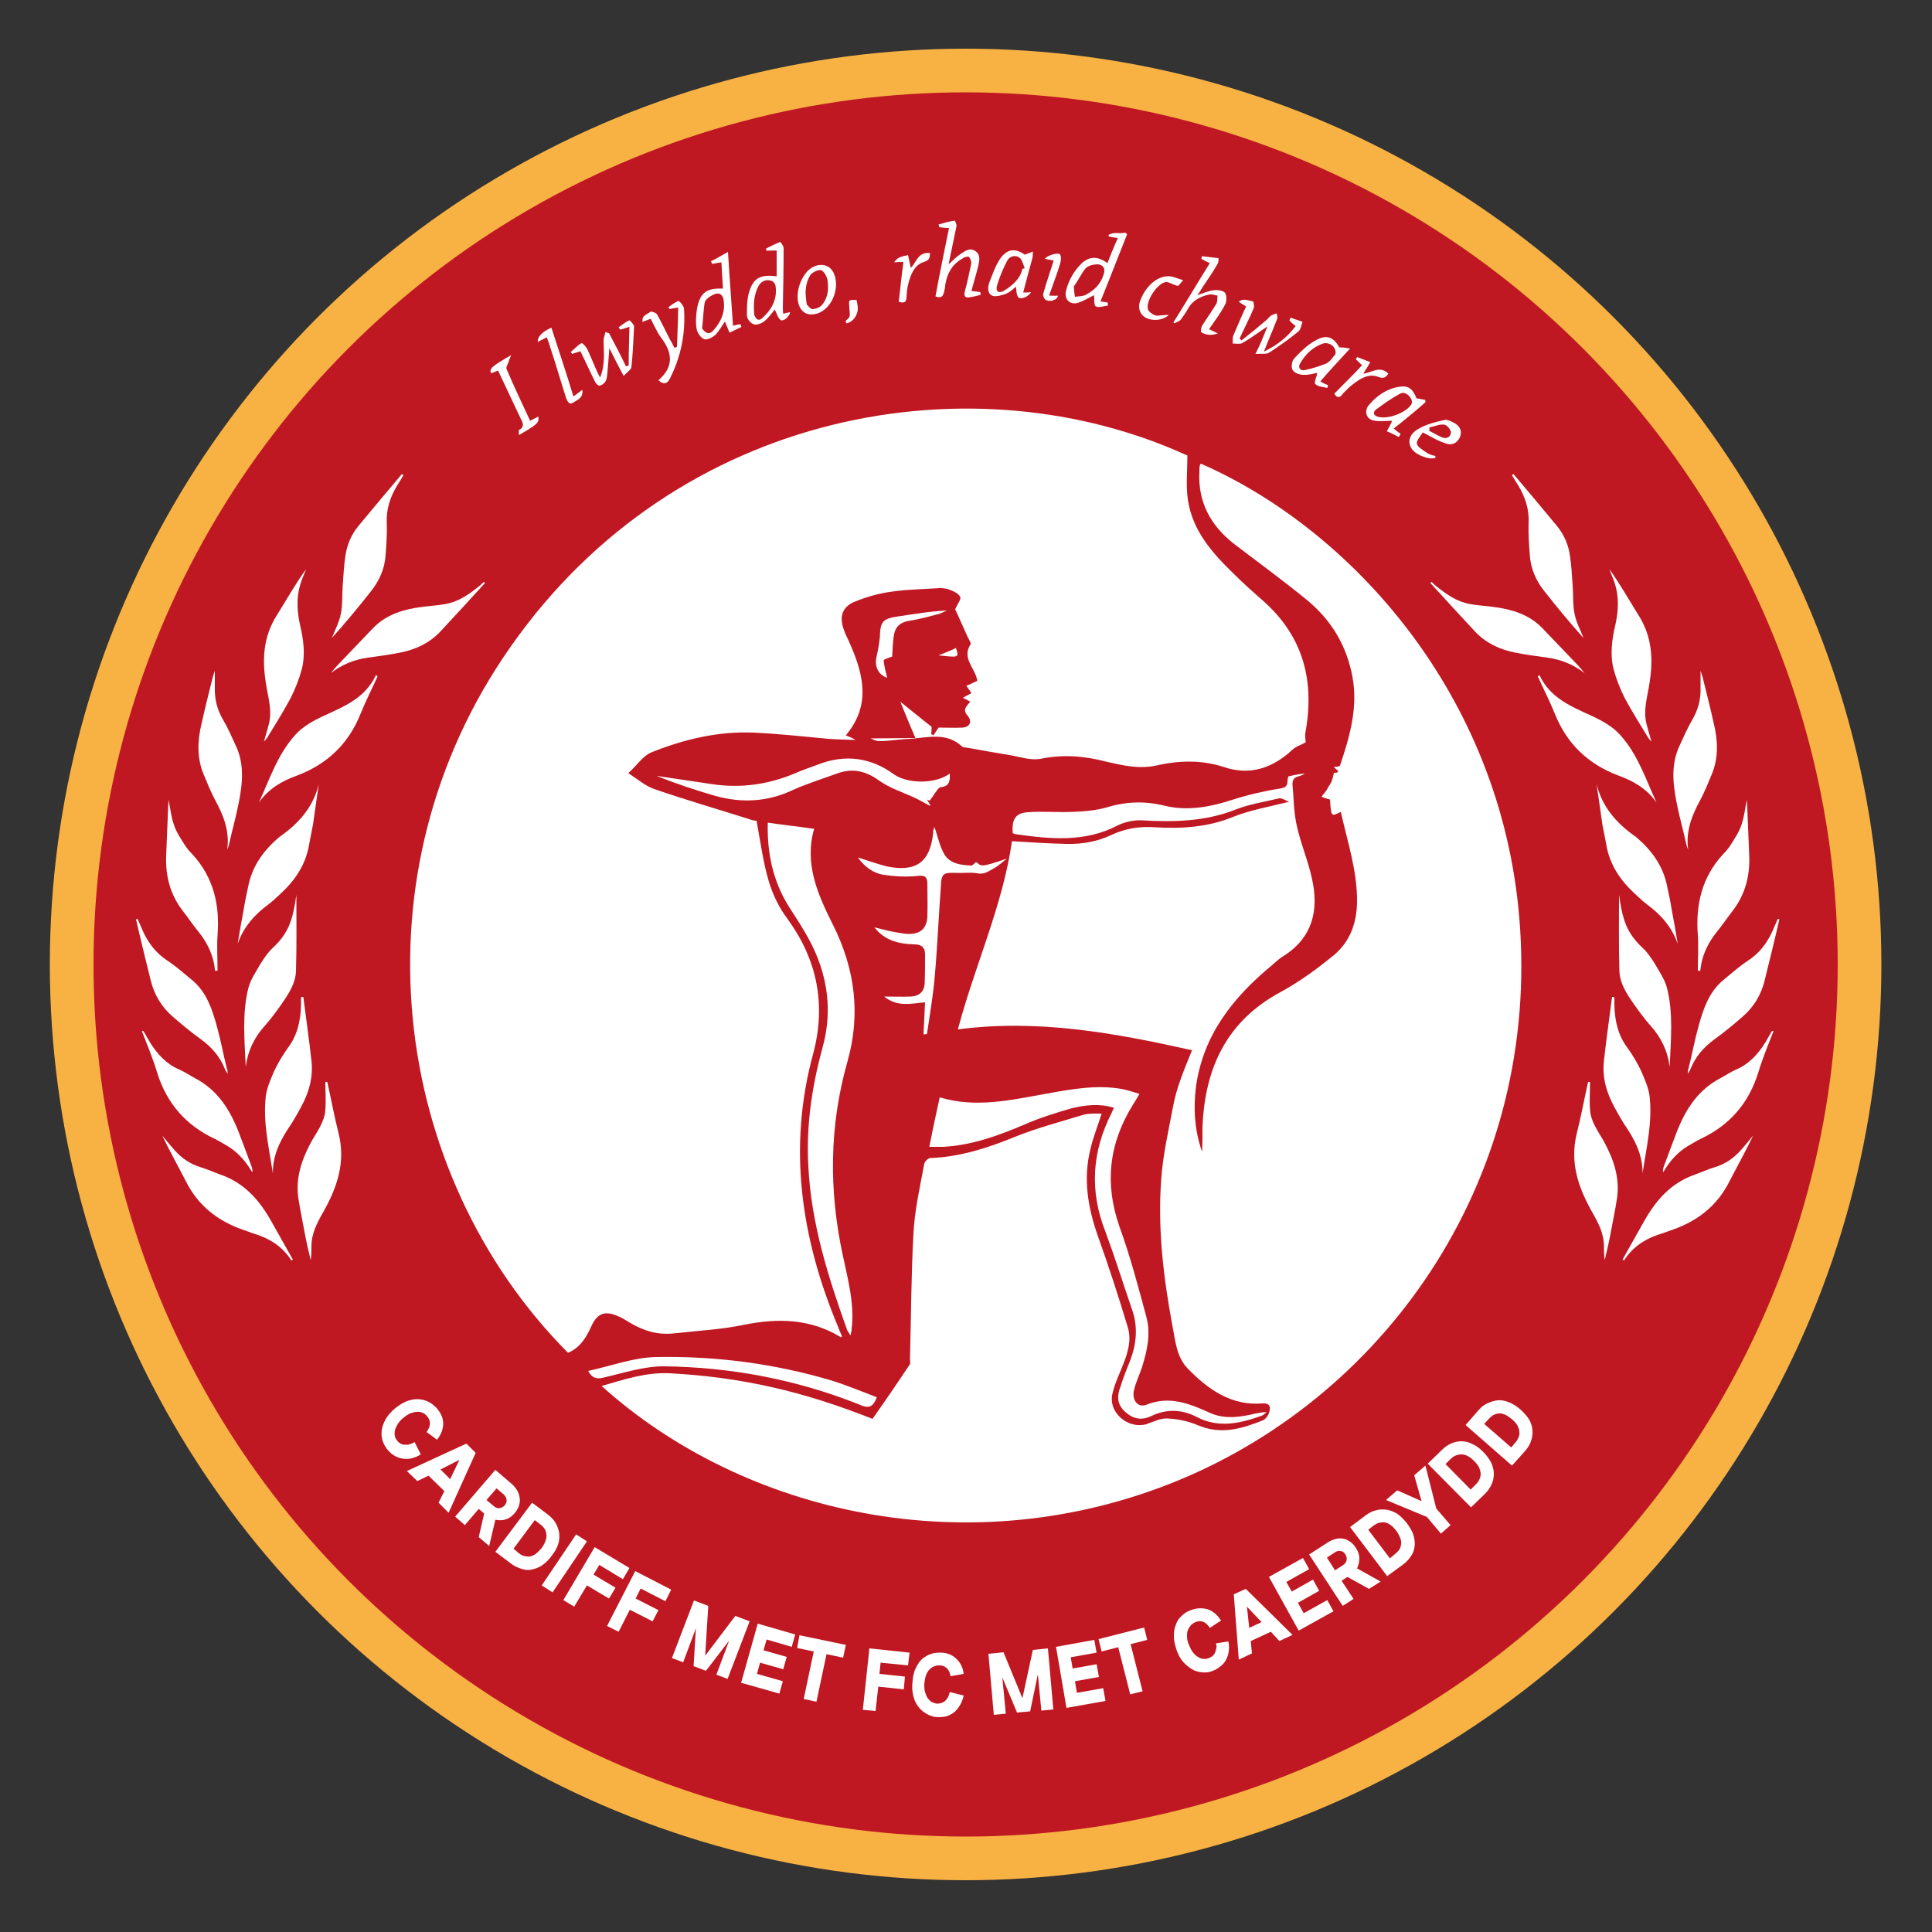 <?xml version="1.0" encoding="utf-8"?>
<!-- Generator: Adobe Illustrator 25.4.1, SVG Export Plug-In . SVG Version: 6.00 Build 0)  -->
<svg version="1.1" xmlns="http://www.w3.org/2000/svg" xmlns:xlink="http://www.w3.org/1999/xlink" x="0px" y="0px"
	 viewBox="0 0 500 500" style="enable-background:new 0 0 500 500;" xml:space="preserve">
<rect x="0" y="0" width="500" height="500" fill="#333333" stroke="none"/>
<style type="text/css">
	.st0{fill:#F8B244;}
	.st1{fill:#C01822;}
	.st2{fill:#FFFFFF;}
</style>
<g id="Layer_2">
	<circle class="st0" cx="249.9" cy="249.6" r="237"/>
	<circle class="st1" cx="249.9" cy="249.6" r="225.7"/>
	<g>
		<path class="st2" d="M221.4,191.5c-2.3-0.1-4.7-0.1-7.1-0.3c-6.4-0.6-12.8-1.3-19.2-1.6c-9.2-0.4-18,1.7-26.5,5.1
			c-2.2,0.9-3.6,3.2-6,5.4c2.5,1.6,4.4,3.3,6.7,4.1c8.1,2.8,16.4,5.2,24.6,7.8c0.7,0.3,1.6,0.4,1.9,0.4c1,5.5,1.7,10.8,3.2,15.8
			c1,3.3,2.6,6.7,4.8,9.6c7.7,10.6,10,22.1,6.7,34.7c-6.7,24.4-3.2,48,6.4,70.9c0.3,0.9,0.7,1.6,1,2.5c-0.1,0.1-0.4,0.3-0.4,0.1
			c-7.8-4.7-16-4.9-24.7-3.2c-6.1,1.3-12.4,1.6-18.6,2.3c-4.1,0.4-7.7-0.7-11.2-2.8c-1-0.6-1.9-1.2-2.9-1.6
			c-3.5-1.6-5.5-0.9-7.1,2.6c-1.3,2.9-2.9,5.5-6,6.8c-46.2-46.5-56.1-124.1-14.8-182.8c43.3-61.8,120.1-74.6,175.1-49.4
			c0,3.8-0.4,7.7,0.1,11.3c1.2,8.3,6.5,14.1,12.2,19.6c2.3,2.3,4.8,4.5,7.3,6.7c10.5,9.3,13.4,20.9,10.9,34.3
			c-0.1,0.9,0.1,1.7,0.1,2.3c-0.9,0.6-2.5,1-3.5,2c-5.1,4.7-10.9,6.7-17.7,4.4c-5.8-1.9-11.6-1.7-17.4-0.4c-4.5,1-8.7,0-13.1-1
			c-5.7-1.5-11.2-1.9-17-0.7c-2.3,0.4-4.9-0.4-7.4-0.9c-3.8-0.6-7.6-1.3-11.5-2c-0.4-0.1-1,0-1.3-0.3c-4.1-3.8-8.9-2.3-13.4-2
			c-2.8,0.1-5.4,0.6-8.1,0.6c-0.7,0-1.5-0.4-2.2-0.7c3.8,0,7.7-0.1,11.6-0.1c-1.5-3.5-2.6-6.2-3.9-9.4c2.9,2.3,5.4,4.4,8.1,6.5
			c0,0.3,0,1-0.1,1.9c0.1,0.1,0.3,0.1,0.6,0.3c0.4-0.7,1-1.5,1.3-2c2.2,0,4.2,0.1,6.2,0c1.9-0.1,2.6-1.6,1.3-3.1
			c-1.3-1.5-0.4-2.3,0.7-3.6c-0.7-0.4-1.2-0.7-1.9-1c1-0.6,1.6-0.9,2.2-1.2c-0.4-0.7-0.9-1.3-1.3-1.9c1-0.4,1.9-0.9,2.8-1.3
			c0-0.3,0-0.4-0.1-0.6c-0.7-2.9-3.9-5.4-1.6-8.9c0.1-0.3-0.4-1.2-0.7-1.7c-1.2-2.6-2.3-5.2-3.3-7.3c0.6-1.5,1.6-2.6,1.3-3.2
			c-0.4-0.9-1.7-1.5-2.8-1.9c-0.7-0.3-1.7-0.4-2.6-0.4c-4.1,0.3-8.1,0.3-12.2,0.9c-3.2,0.4-6.4,1.3-9.4,2.5
			c-3.5,1.3-4.4,3.9-3.1,7.4c0.4,1.3,1.2,2.6,1.7,3.9c3.5,8,5.2,15.8-1.2,23.4C220.1,190.8,220.8,191.1,221.4,191.5"/>
		<path class="st2" d="M345.2,200c2.5,0-0.1-1.3,0-1.5c0.9-0.1,1.5-0.1,1.6-0.4c2.5-7.4,4.7-15,3.2-23s-5.4-14.5-11.5-19.6
			c-6.2-5.1-12.8-9.9-19.2-14.8c-6-4.7-9.3-10.8-8.9-18.5c0-0.6,0-1.2,0.1-1.6c0-0.3,0.1-0.4,0.3-0.6c38.8,17,77.6,59.7,82.4,117.6
			c5.5,66-33.1,122.7-88.2,145.5c-53.9,22.2-112.5,8.7-149.3-24.4c5.8-1.7,11.5-3.6,17.6-3.3c18.7,1,34.6,4.7,52.5,11.8
			c3.2-4.5,6.4-9.2,9.6-14c0.3-0.4,0.1-1,0.1-1.6c0.3-10.8,0.3-21.5,0.9-32.4c0.3-6,1.7-12.1,2.8-18c0.1-0.6,1-1.5,1.6-1.5
			c7.7-0.3,14.8-2.6,21.9-5.5c5.7-2.3,11.8-3.9,17.7-5.7c1.5-0.4,3.1-0.3,4.7-0.3c-1,3.2-2.2,6.1-2.9,9.2c-1.9,7.6-0.7,15,1.9,22.4
			c2.8,7.8,5.4,15.8,7.8,23.8c1,3.3-0.1,6.7-1.3,9.7c-0.9,2.3-2,4.5-2.6,7c-1.5,4.9,3.6,9.6,8.6,8.3c1.9-0.6,3.6-1.6,5.5-1.5
			c2.6,0.1,5.4,0.7,7.8,1.7c6,2.6,11.3,1,16.9-1.2c0.7-0.3,1.5-1.3,1.7-2.2c0.4-1.3,0.1-2.3-1.7-2.2c-8.1,0.7-14.1-3.6-19.3-8.9
			c-3.1-3.1-3.3-7.4-4.1-11.3c-2.3-12.4-3.8-24.9-2.9-37.5c0.4-6.4,1.9-12.8,3.1-19.2c0.9-4.9,2.9-9.6,4.9-14.5
			c-20.1-4.5-39.8-8.1-60.6-5.4c4.4-16.6,11.6-32,14-48.7c4.9,0.3,9.4,0.6,14.1,0.7c4.1,0.1,8-0.6,11.6-2.3c3.6-1.7,7.4-2.3,11.3-2
			c7,0.4,13.8,0,20.5-2.8c4.4-1.7,9-2.5,14.2-3.8c-1-0.4-1.9-1-2.5-0.9c-3.8,0.9-7.7,1.5-11.3,2.9c-7.8,3.1-16,3.3-24.3,2.8
			c-2-0.1-4.4,0.4-6.2,1.3c-8.4,4.4-17.3,3.6-26.3,2.3c-0.3,0-0.6-0.1-0.9-0.3c-0.3-3.5,0.7-5.2,3.9-5.4c3.9-0.3,8,0.1,11.9-0.1
			c2.9-0.1,6-0.4,8.7-1.2c4.9-1.5,9.9-1.6,14.7-0.4c6.2,1.5,12.1,0.3,17.9-1.6c4.1-1.3,8.1-2.2,12.4-2.9c2.3-0.4,1.2-2,1.9-3.1
			c1.3-0.3,2.8-0.6,4.1-0.7c-0.9,1-3.2,0.3-3.1,2.8c0.3,3.3,0.3,6.8,1,10.2c1,4.9,3.1,9.6,4.1,14.5c1.7,7.8,0.1,14.8-7.1,19.5
			c-1.2,0.7-2.2,1.6-3.2,2.5c-10.2,8.4-18,18.2-19.8,31.7c-0.7,5.7-0.3,11.3,1.6,16.7c0.1-2.2,0.1-4.4,0.1-6.4
			c0.6-15.1,6.1-27.3,20.1-34.9c4.8-2.6,9.2-5.8,13.4-9.2c4.5-3.5,6.4-8.4,6.5-14.1c0.1-8.1-2.5-15.7-4.2-23.4
			c-2.5,1.3-2.5,1.3-2.8-3.2c-0.7-0.1-1.3-0.4-2.2-0.7c0.7-1,1.5-1.7,1.7-2.5C344.7,202.6,345,201.1,345.2,200"/>
		<path class="st2" d="M210.7,214.5c-2.6,9,0.9,16.9,4.8,24.7c5.8,11.5,7.3,23.3,3.8,35.6c-4.7,16.6-4.8,33.3-1.2,50
			c1.3,6.2,3.1,12.6,2.3,19.2c0,0.4-0.1,0.7-0.3,1.6c-0.4-0.7-0.7-1-0.9-1.5c-4.9-13.7-9.3-27.6-10-42.3
			c-0.6-10.3,0.9-20.5,3.6-30.4c3.1-10.9,1-21.1-4.7-30.5c-1.3-2.2-2.6-4.2-3.9-6.2c-4.2-6.7-5.7-14-5.5-21.8
			C202.7,213.5,206.6,213.9,210.7,214.5"/>
		<path class="st2" d="M243.2,284c9.4,2.8,18.3,0.7,27.3-0.9c6.7-1.2,13.4-2.5,20.2-1.2c1.3,0.3,2.6,0.7,4.2,1.2
			c-0.7,1.2-1.2,2-1.7,2.8c-6.2,10-7.4,20.3-3.5,31.5c2.8,7.7,4.9,15.7,7,23.5c1.2,4.5,0.1,9-1.3,13.4c-0.6,1.7-1.5,3.6-1.9,5.4
			c-0.7,2.6,1,4.8,3.3,3.8c5.8-2.3,10.9-0.3,16,2c3.9,1.9,8.1,1.3,12.2,0.3c0.9-0.1,1.6-0.4,2.8-0.3c-0.6,0.4-1,0.9-1.6,1
			c-5.4,1.9-10.8,3.1-16.3,0.3c-3.8-2-7.7-2.3-11.8-0.4c-2.6,1.3-4.9,0.9-7.1-1.2c-2-1.9-1.9-4.1-1-6.4c0.7-2.3,1.7-4.7,2.6-7
			c1.6-4.4,1.9-8.7,0.3-13.1c-2.3-6.7-4.4-13.4-6.8-19.9c-4.2-10.6-3.5-20.8,1.6-30.8c0.1-0.3,0.3-0.7,0.6-1.3
			c-3.8-1.2-7.4-0.7-10.9,0.1c-4.2,1.2-8.3,2.5-12.2,4.2c-6.8,2.9-13.7,5.4-21.1,5.8c-1,0-2.2,0-3.6,0
			C241.3,292.7,242.2,288.5,243.2,284"/>
		<path class="st2" d="M245.8,200.2c0.1,1.9-0.1,3.3-2.3,3.5c-0.3,0-0.7,0.4-0.9,0.7c-0.7,0.9-1.3,1.9-2,2.8
			c-0.3-0.1-0.4-0.1-0.7-0.3c0.3,0.6,0.6,1,0.9,1.6c-0.3,0-0.3,0-0.4-0.1c-1.2-0.6-2.3-1.3-3.6-1.9c-3.2-1.5-6.5-2.5-9.3-4.5
			c-3.6-2.6-7.1-3.3-11.2-1.7c-3.6,1.3-7.4,2.5-11,4.1c-6.5,3.1-13.2,3.5-20.1,1.6c-5.2-1.5-10.3-3.2-15.3-5.2
			c4.9,0.7,9.9,1.5,14.8,2.2c7.3,1,14.1,0,20.9-2.8c2-0.9,4.1-1.6,6-2.3c7.1-2.8,13.8-1.9,19.9,2.6
			C235.1,202.9,242.2,202.9,245.8,200.2"/>
		<path class="st2" d="M239,267.7c0.1-2.6,0.3-5.4,0.4-8.3c-3.6,0.3-7.1,1.3-10.6-1.5c2.6,0,4.8,0.1,7,0c2-0.1,3.3-1.2,3.5-3.2
			c0.1-2.6,0.1-5.2,0.1-7.8c0-1.7-0.9-2.5-2.8-2.5c-3.8-0.1-7.6-0.9-10.3-4.4c1.3,0.3,2.8,0.7,4.1,1c1.5,0.3,3.1,0.6,4.5,0.7
			c3.2,0.1,4.9-1.3,5.1-4.4c0.1-2.9,0-5.7,0-8.6c0-2-0.9-2.2-2.6-2c-2.9,0.3-6,0.1-8.7-0.3c-2.6-0.4-4.8-1.9-6.7-4.5
			c2.8,0.9,5.1,1.7,7.4,2.3c7.6,1.6,11.3-1,12.1-8.6c0-0.6,0.1-1,0.3-1.6c0.9,2.3,1.3,4.9,2.6,7.1c1.5,2.5,4.4,2.8,7,2.9
			c0.3,0,0.6-0.4,1.2-0.9c1.5,1,0.7,1.6,8-0.9c-1.2,0.9-2.2,1.9-3.5,2.6c-1.3,0.7-2.5,1.6-4.2,1.2c-1.7-0.3-3.6,0-5.5-0.1
			c-3.2-0.1-3.8,0.1-3.9,3.5c-0.6,7.8-0.9,15.7-1.6,23.4c-0.4,4.9-1.3,9.9-2,14.8C239.4,267.7,239.1,267.7,239,267.7"/>
		<path class="st2" d="M226.9,361.6c-1,2.8-2.3,2.9-4.5,1.9c-16.3-6.5-33.3-9.7-50.7-9.9c-5.1,0-10.3,1.7-15.4,2.9
			c-1.7,0.4-2.9,0.4-4.1-1.7c6-1.3,11.8-3.5,17.6-3.6c15.4-0.3,30.7,1.7,45.5,6.1C219.1,358.5,223,360.1,226.9,361.6"/>
		<path class="st2" d="M230.9,169.9c-0.7,0.3-2.2,0.7-2.2,1c0.1,1.6,0.6,3.2,0.9,4.5c-2.2-0.7-3.3-2.8-2.8-5.2
			c0.4-1.7,0.7-3.5,0.9-5.2c0.1-4.2,0.7-4.9,4.9-5.5c4.1-0.6,8.1-1.3,12.5-1.5c-0.9,0.3-1.7,0.9-2.6,1c-2.5,0.7-4.9,1.3-7.4,1.7
			c-2.3,0.4-3.5,1.7-3.8,3.9C231,166.7,231,168.4,230.9,169.9"/>
		<path class="st2" d="M242.9,169.6c1.5-0.6,3.1-1.2,4.5-1.9C248.2,170.2,248.2,170.2,242.9,169.6"/>
	</g>
	<path class="st2" d="M75.4,326.2c-2.4-3.8-6-5.9-10.2-7.1c-0.8-0.3-1.6-0.6-2.5-0.9c-6.5-2.3-11.5-6.3-14.6-12.5
		c-2-3.9-4.2-7.8-6.1-11.8c1.1,1.3,2.2,2.7,3.3,3.9c1.8,2,4,3.5,6.7,4.3c1.7,0.5,3.4,1.3,5.1,1.9c6.3,2.2,10.2,6.8,13.3,12.4
		c1.8,3.2,3.6,6.4,5.4,9.6C75.7,326,75.6,326.1,75.4,326.2"/>
	<path class="st2" d="M104.4,123c-0.5,0.9-1.1,1.8-1.6,2.6c-1.8,3-2.9,6.2-2.7,9.8c0.1,2.7-0.1,5.4-0.3,8.1
		c-0.2,3.5-1.5,6.6-3.7,9.4c-3.3,4.2-6.7,8.3-10.2,12.2c0.8-2.1,1.9-4.1,2.3-6.2c0.5-2.4,0.3-4.9,0.5-7.4c0.2-2.6,0.3-5.2,0.7-7.7
		c0.4-2.8,1.5-5.4,3.3-7.6c3.7-4.5,7.5-9,11.3-13.5C104.2,122.8,104.3,122.9,104.4,123"/>
	<path class="st2" d="M37.1,266.8c0.6,1,1.2,2.1,1.8,3.1c1.9,3,4.2,5.5,7.5,6.9c1.4,0.6,2.7,1.5,4,2.2c5.8,3,9,8,11.3,13.8
		c1.1,2.9,2.2,5.8,3.3,8.8c0.2,0.5,0.4,1.1,0.3,1.8c-0.3-0.5-0.6-0.9-0.9-1.4c-1.6-2.4-3.6-4.4-6.2-5.8c-0.9-0.5-1.8-1.1-2.7-1.5
		c-7.4-3.5-12.3-9.1-14.8-17c-1.1-3.7-2.6-7.3-4-10.9C36.9,266.9,37,266.8,37.1,266.8"/>
	<path class="st2" d="M58.9,277.9c-0.3-0.6-0.5-0.8-0.6-1c-1.3-3.4-3.5-5.9-6.4-8c-2.5-1.8-4.9-3.8-7.2-5.8
		c-2.9-2.5-4.8-5.7-5.7-9.4c-1.3-5.3-2.6-10.5-3.8-15.8c0.1,0,0.3-0.1,0.4-0.1c0.5,1.1,0.9,2.1,1.4,3.2c1.4,3.1,3.4,5.7,6.3,7.6
		c2.3,1.5,4.4,3.4,6.6,5.2c3.6,3.1,5,7.4,6.2,11.7c1,3.6,1.7,7.4,2.6,11C58.9,276.9,58.9,277.2,58.9,277.9"/>
	<path class="st2" d="M61.5,244.3c0.5-3,1-6,1.6-9.1c0.3-1.9,0.7-3.8,1.1-5.6c1-5.4,4-9.5,8.1-13c0.1-0.1,0.2-0.1,0.3-0.2
		c4.8-3.4,8.5-7.6,9.9-13.5c-0.5,3.5-1,7-1.5,10.5c-0.3,1.7-0.7,3.4-1,5.2c-0.9,5.2-3.6,9.2-7.4,12.7c-1.1,1-2.1,2-3.2,2.8
		C65.9,236.7,63,239.9,61.5,244.3"/>
	<path class="st2" d="M43.6,207c0.5,2.2,0.7,4.6,1.5,6.7c0.6,1.8,1.8,3.5,2.8,5.1c0.5,0.8,1.2,1.6,1.9,2.3c5.5,6,7.1,13.1,6.5,20.9
		c-0.2,3.1,0,6.1,0,9.2c-0.2,0-0.4,0-0.6,0.1c-0.1-0.6-0.2-1.3-0.3-1.9c-0.6-3-2-5.7-3.9-8.1c-1.5-1.8-2.8-3.8-4.3-5.7
		c-3.2-4.2-4.4-9-4.2-14.2C43.2,216.6,43.4,211.7,43.6,207C43.5,207,43.6,207,43.6,207"/>
	<path class="st2" d="M76.7,231.6c0,6.6,0.1,13.2-0.1,19.7c-0.1,3.2-1.9,5.9-3.7,8.5c-1.4,2-2.8,3.9-4.4,5.7
		c-2.7,3-4.4,6.5-4.9,10.6c-0.3-6.9-1-13.8,0.7-20.5c0.6-2.2,2-4.2,3.2-6.3c0.9-1.4,1.9-2.9,3.1-4C74.8,241.4,75.8,237.9,76.7,231.6
		"/>
	<path class="st2" d="M85.6,174.2c0.7-0.8,1.4-1.7,2.2-2.5c3-3.1,5.9-6.2,8.9-9.3c3.4-3.4,7.7-4.7,12.3-5.3c2.1-0.3,4.3-0.4,6.4-0.8
		c3.3-0.6,6-2.5,8.6-4.6c0.4-0.3,0.8-0.7,1.2-1.1c0.1,0.1,0.2,0.2,0.3,0.3c-3.8,4.2-7.7,8.4-11.5,12.5c-2.7,2.9-6.2,4.6-10,5.4
		c-2.9,0.6-5.8,1-8.8,1.4C91.6,170.7,88.5,172,85.6,174.2"/>
	<path class="st2" d="M84.7,280c1,4.4,1.8,8.9,2.9,13.2c1.9,7.5-0.3,14-3.9,20.4c-1.6,2.8-3.1,5.6-3.1,8.9c0,1.2,0,2.4-0.2,3.6
		c-0.5-2.1-1-4.2-1.4-6.3c-0.6-3.3-1.3-6.5-1.8-9.8c-0.7-5.1,0.8-9.7,3.2-14.2c1.5-2.8,3.6-5.3,3.8-8.6c0.2-2.4,0-4.8,0-7.2
		L84.7,280"/>
	<path class="st2" d="M58.8,219.9c0.7-4.8-1-9-3.2-13c-1.1-2.1-2-4.3-2.9-6.5c-1.8-4.3-1.6-8.8-0.5-13.3c0.9-4,1.9-8,2.9-12
		c0.1-0.4,0.3-0.8,0.5-1.5c0,1.7,0,3,0,4.3c-0.1,3,0.6,5.8,2.2,8.5c1.2,2,2.1,4.2,3.1,6.3c2.4,4.9,1.9,9.9,0.9,15
		c-0.7,3.6-1.7,7.1-2.5,10.7C59.2,218.9,59,219.4,58.8,219.9"/>
	<path class="st2" d="M68.3,191.9c0.5-1.6,0.9-3.1,1.3-4.6c0.9-3.6-0.3-7.1-0.8-10.6c-1-6.2-0.6-12,2.8-17.4c2.5-4,4.8-8.1,7.6-12
		c-0.3,0.8-0.6,1.5-0.9,2.3c-1.6,3.9-1.6,7.8-0.7,11.9c0.9,3.8,1.5,7.8,0.5,11.7c-0.7,2.6-1.7,5.1-2.9,7.5c-1.9,3.5-4,6.9-6.1,10.3
		C68.8,191.4,68.6,191.6,68.3,191.9"/>
	<path class="st2" d="M78.5,258c0.7,5.5,1.5,11,2.1,16.5c0.5,4.4-0.7,8.4-2.8,12.2c-0.7,1.3-1.5,2.7-2.3,4
		c-2.7,3.9-4.9,7.9-4.9,12.9c-1-6.7-2.6-13.2-1.8-20c0.3-2.2,1.3-4.4,2.2-6.5c1-2.1,2.2-4.1,3.5-5.9c2.5-3.3,3.3-7.1,3.4-11.1
		c0-0.7,0-1.3,0-2C78.2,258,78.4,258,78.5,258"/>
	<path class="st2" d="M67,207.7c2.8-6.1,4.9-12.6,9.5-17.6c1.9-2.1,4.6-3.6,7.2-4.8c5.4-2.5,10.8-4.6,13.6-10.6
		c0.1,0.1,0.3,0.2,0.4,0.4c-1.4,3.1-3,6.2-4.3,9.4c-3.1,7.9-8.6,13.2-16.5,16.2C73,202.1,69.5,204.1,67,207.7"/>
	<path class="st2" d="M420.3,326.2c-0.2-0.1-0.3-0.2-0.4-0.2c1.8-3.2,3.6-6.4,5.4-9.6c3.1-5.6,7-10.2,13.3-12.4
		c1.7-0.6,3.4-1.4,5.1-1.9c2.7-0.8,4.9-2.3,6.7-4.3c1.1-1.2,2.2-2.6,3.3-3.9c-1.9,4-4.1,7.9-6.1,11.8c-3.1,6.2-8.1,10.2-14.6,12.5
		c-0.9,0.3-1.7,0.6-2.5,0.9C426.3,320.3,422.7,322.4,420.3,326.2"/>
	<path class="st2" d="M391.3,123c0.1-0.1,0.2-0.2,0.4-0.3c3.8,4.5,7.6,9,11.3,13.5c1.8,2.2,2.9,4.8,3.3,7.6c0.4,2.5,0.5,5.1,0.7,7.7
		c0.2,2.5,0,5,0.5,7.4c0.4,2.1,1.5,4.1,2.3,6.2c-3.5-3.9-6.9-8-10.2-12.2c-2.2-2.8-3.5-5.9-3.7-9.4c-0.2-2.7-0.4-5.4-0.3-8.1
		c0.2-3.6-0.9-6.8-2.7-9.8C392.4,124.8,391.8,123.9,391.3,123"/>
	<path class="st2" d="M458.6,266.8c0.1,0,0.2,0.1,0.4,0c-1.4,3.6-2.9,7.2-4,10.9c-2.5,7.9-7.4,13.5-14.8,17c-0.9,0.4-1.8,1-2.7,1.5
		c-2.6,1.4-4.6,3.4-6.2,5.8c-0.3,0.5-0.6,0.9-0.9,1.4c-0.1-0.7,0.1-1.3,0.3-1.8c1.1-3,2.2-5.9,3.3-8.8c2.3-5.8,5.5-10.8,11.3-13.8
		c1.3-0.7,2.6-1.6,4-2.2c3.3-1.4,5.6-3.9,7.5-6.9C457.4,268.9,458,267.8,458.6,266.8"/>
	<path class="st2" d="M436.8,277.9c0-0.7,0-1,0.2-1.4c0.9-3.6,1.6-7.4,2.6-11c1.2-4.3,2.6-8.6,6.2-11.7c2.2-1.8,4.3-3.7,6.6-5.2
		c2.9-1.9,4.9-4.5,6.3-7.6c0.5-1.1,0.9-2.1,1.4-3.2c0.1,0,0.3,0.1,0.4,0.1c-1.2,5.3-2.5,10.5-3.8,15.8c-0.9,3.7-2.8,6.9-5.7,9.4
		c-2.3,2-4.7,4-7.2,5.8c-2.9,2.1-5.1,4.6-6.4,8C437.3,277.1,437.1,277.3,436.8,277.9"/>
	<path class="st2" d="M434.2,244.3c-1.5-4.4-4.4-7.6-7.9-10.2c-1.1-0.8-2.1-1.8-3.2-2.8c-3.8-3.5-6.5-7.5-7.4-12.7
		c-0.3-1.8-0.7-3.5-1-5.2c-0.5-3.5-1-7-1.5-10.5c1.4,5.9,5.1,10.1,9.9,13.5c0.1,0.1,0.2,0.1,0.3,0.2c4.1,3.5,7.1,7.6,8.1,13
		c0.4,1.8,0.8,3.7,1.1,5.6C433.2,238.3,433.7,241.3,434.2,244.3"/>
	<path class="st2" d="M452.1,207C452.1,207,452.2,207,452.1,207c0.2,4.7,0.4,9.6,0.6,14.4c0.2,5.2-1,10-4.2,14.2
		c-1.5,1.9-2.8,3.9-4.3,5.7c-1.9,2.4-3.3,5.1-3.9,8.1c-0.1,0.6-0.2,1.3-0.3,1.9c-0.2-0.1-0.4-0.1-0.6-0.1c0-3.1,0.2-6.1,0-9.2
		c-0.6-7.8,1-14.9,6.5-20.9c0.7-0.7,1.4-1.5,1.9-2.3c1-1.6,2.2-3.3,2.8-5.1C451.4,211.6,451.6,209.2,452.1,207"/>
	<path class="st2" d="M419,231.6c0.9,6.3,1.9,9.8,6.1,13.7c1.2,1.1,2.2,2.6,3.1,4c1.2,2.1,2.6,4.1,3.2,6.3c1.7,6.7,1,13.6,0.7,20.5
		c-0.5-4.1-2.2-7.6-4.9-10.6c-1.6-1.8-3-3.7-4.4-5.7c-1.8-2.6-3.6-5.3-3.7-8.5C418.9,244.8,419,238.2,419,231.6"/>
	<path class="st2" d="M410.1,174.2c-2.9-2.2-6-3.5-9.6-4c-3-0.4-5.9-0.8-8.8-1.4c-3.8-0.8-7.3-2.5-10-5.4
		c-3.8-4.1-7.7-8.3-11.5-12.5c0.1-0.1,0.2-0.2,0.3-0.3c0.4,0.4,0.8,0.8,1.2,1.1c2.6,2.1,5.3,4,8.6,4.6c2.1,0.4,4.3,0.5,6.4,0.8
		c4.6,0.6,8.9,1.9,12.3,5.3c3,3.1,5.9,6.2,8.9,9.3C408.7,172.5,409.4,173.4,410.1,174.2"/>
	<path class="st2" d="M411,280l0.5,0c0,2.4-0.2,4.8,0,7.2c0.2,3.3,2.3,5.8,3.8,8.6c2.4,4.5,3.9,9.1,3.2,14.2
		c-0.5,3.3-1.2,6.5-1.8,9.8c-0.4,2.1-0.9,4.2-1.4,6.3c-0.2-1.2-0.2-2.4-0.2-3.6c0-3.3-1.5-6.1-3.1-8.9c-3.6-6.4-5.8-12.9-3.9-20.4
		C409.2,288.9,410,284.4,411,280"/>
	<path class="st2" d="M436.9,219.9c-0.2-0.5-0.4-1-0.5-1.5c-0.8-3.6-1.8-7.1-2.5-10.7c-1-5.1-1.5-10.1,0.9-15c1-2.1,1.9-4.3,3.1-6.3
		c1.6-2.7,2.3-5.5,2.2-8.5c0-1.3,0-2.6,0-4.3c0.2,0.7,0.4,1.1,0.5,1.5c1,4,2,8,2.9,12c1.1,4.5,1.3,9-0.5,13.3
		c-0.9,2.2-1.8,4.4-2.9,6.5C437.9,210.9,436.2,215.1,436.9,219.9"/>
	<path class="st2" d="M427.4,191.9c-0.3-0.3-0.5-0.5-0.8-0.9c-2.1-3.4-4.2-6.8-6.1-10.3c-1.2-2.4-2.2-4.9-2.9-7.5
		c-1-3.9-0.4-7.9,0.5-11.7c0.9-4.1,0.9-8-0.7-11.9c-0.3-0.8-0.6-1.5-0.9-2.3c2.8,3.9,5.1,8,7.6,12c3.4,5.4,3.8,11.2,2.8,17.4
		c-0.5,3.5-1.7,7-0.8,10.6C426.5,188.8,426.9,190.3,427.4,191.9"/>
	<path class="st2" d="M417.2,258c0.1,0,0.3,0,0.6,0.1c0,0.7,0,1.3,0,2c0.1,4,0.9,7.8,3.4,11.1c1.3,1.8,2.5,3.8,3.5,5.9
		c0.9,2.1,1.9,4.3,2.2,6.5c0.8,6.8-0.8,13.3-1.8,20c0-5-2.2-9-4.9-12.9c-0.8-1.3-1.6-2.7-2.3-4c-2.1-3.8-3.3-7.8-2.8-12.2
		C415.7,269,416.5,263.5,417.2,258"/>
	<path class="st2" d="M428.7,207.7c-2.5-3.6-6-5.6-9.9-7c-7.9-3-13.4-8.3-16.5-16.2c-1.3-3.2-2.9-6.3-4.3-9.4
		c0.1-0.2,0.3-0.3,0.4-0.4c2.8,6,8.2,8.1,13.6,10.6c2.6,1.2,5.3,2.7,7.2,4.8C423.8,195.1,425.9,201.6,428.7,207.7"/>
	<g>
		<path class="st2" d="M201,71.5c0-2.3,0-4.6,0-6.7c-0.9,0.1-1.7,0-2.6,0.1c-0.1-0.2-0.2-0.5-0.1-0.6c1.2-0.6,2.4-1.2,3.6-1.7
			c0.1,0,0.9,1.1,0.9,1.6c0,5.1-0.1,10.3-0.2,15.4c0,0.5,0,1,0.1,1.6c0.7-0.2,1.2-0.3,1.8-0.4c-0.2,1.1-1.7,2.5-2.5,2
			c-0.7-0.5-1-1.8-1.5-2.7c-0.8,1-1.7,2.3-2.9,3.2c-0.7,0.5-2,0.9-2.6,0.6c-0.8-0.3-1.7-1.4-1.7-2.3c0-2.1,0-4.2,0.6-6.1
			C195,71.9,196.8,71,201,71.5 M195.2,81.5c0.6,1.6,1.5,1.5,2.3,0.6c2.4-2.2,3.7-4.9,3.2-8.2c-0.1-0.5-0.6-1.1-1-1.2
			c-1.4-0.5-2.6,0-3.4,1.3C195,76.5,195,79,195.2,81.5"/>
		<path class="st2" d="M157.6,86.2c1.5,2.8,3,5.7,4.4,8.6l0.7-0.2c0-3.3,0.1-6.4,0.2-10c-1.2,0.3-1.7,0.6-2.4,0.7
			c-0.1-0.2-0.3-0.4-0.4-0.6c0.9-0.6,1.8-1.4,2.8-1.8c0.1,0,1.2,1.1,1.2,1.6c-0.2,3.5-0.3,7.1-0.7,10.5c-0.1,0.7-1.2,1.4-2,2.3
			c-1.4-2.6-2.5-4.8-3.7-7.2c-0.2,2.4-0.3,4.4-0.5,6.3c-0.1,0.8-0.1,1.6-0.5,2.3c-0.3,0.5-0.9,1-1.5,1.1c-0.3,0.1-1-0.5-1.2-1
			c-1.3-2.6-2.5-5.3-3.8-7.9c-0.8,0.3-1.4,0.4-2.1,0.7c-0.2-0.2-0.3-0.4-0.4-0.5c0.9-0.7,1.8-1.8,2.8-2.3c0.2-0.1,1.3,1,1.6,1.8
			c1.1,2.3,1.9,4.7,3.2,7.1c1.3-3.1,1-6.3,0.9-9.4c0-0.8,0.3-1.6,0.5-2.4C157.2,86.1,157.3,86.2,157.6,86.2"/>
		<path class="st2" d="M187.1,74.7c-0.1-2.3-0.3-4.4-0.4-6.8c-1,0.1-1.7,0.3-2.4,0.4c-0.1-0.2-0.2-0.5-0.3-0.7
			c1.3-0.6,2.6-1.4,4.4-2.4c0.4,6.6,0.9,12.9,1.3,19.1c0.7-0.2,1.3-0.3,1.9-0.4c0.1,0.2,0.2,0.5,0.3,0.7c-1,0.5-2.1,1-3.1,1.5
			l-1.2-2.9c-0.8,1.2-1.5,2.5-2.5,3.5c-0.8,0.7-2.1,1.3-2.8,1.1c-0.9-0.3-1.8-1.6-2-2.6c-0.3-1.7-0.2-3.6,0.1-5.4
			C181.2,75.7,182.9,74.5,187.1,74.7 M181.7,85c1,1.4,2,1.7,3.1,0.3c1.8-2.1,2.9-4.5,2.5-7.5c-0.2-1.6-1.1-2.1-2.3-1.7
			c-1,0.4-2.3,1.2-2.6,2.1C182,80.3,182,82.7,181.7,85"/>
		<path class="st2" d="M170.4,98.4c4.1-3.5,3.6-7.2,0.7-11c-1.1-1.5-1.8-3.2-2.7-4.9l-2.1,0.8c-0.3-1.7,1.2-1.9,2-2.6
			c0.2-0.2,1.4,0.2,1.7,0.6c1.2,2.1,2.2,4.3,3.4,6.6c0.4,0.6,0.8,1.4,1.1,2.1c0.2-0.1,0.5-0.1,0.7-0.2c0.1-3.3,0.3-6.6,0.3-10.2
			c-1.1,0.2-1.6,0.2-2.2,0.4c-0.1-0.2-0.3-0.4-0.3-0.5c0.8-0.6,1.7-1.3,2.6-1.6c0.2-0.1,1.2,1.1,1.4,1.8c0.5,6.6-0.8,12.8-3.8,18.6
			C172.6,99.2,171.8,99.7,170.4,98.4"/>
		<path class="st2" d="M215.9,71c1.6,4.1-1.1,9.7-5.1,10.3c-1.8,0.3-3.1-0.3-3.9-2c-1.4-3.2,0.4-8.4,3.3-10.1
			C212.6,67.9,215,68.6,215.9,71 M208.8,78.8c0.4,0.4,1,1.3,1.6,1.2c0.9-0.1,2-0.5,2.5-1.3c1.5-1.9,1.6-4.2,1.2-6.5
			c-0.2-0.8-1-2.2-1.7-2.3c-0.8-0.1-2.2,0.6-2.7,1.3C208.3,73.5,208.3,75.9,208.8,78.8"/>
		<path class="st2" d="M134.3,112.6c0-0.7-0.1-1.3,0-1.3c1.7-0.9,0.9-2.1,0.3-3.3c-1.9-4.1-3.8-8-5.7-12.1l-1.8,0.7
			c-0.5-1.2,0-1.7,5.2-4.7c-0.4,0.9-0.6,1.4-0.7,1.8c-0.2,0.6-0.7,1.3-0.5,1.8c1.9,4.5,4,8.9,6.1,13.4c0.7-0.4,1.4-0.7,2.1-1.1
			C139.6,109.4,139.1,109.8,134.3,112.6"/>
		<path class="st2" d="M148.4,102.6c0.9-0.6,1.4-1.1,2.3-1.7c0.3,2.1-1.3,2.6-2.4,3.3c-1,0.7-1.4-0.3-1.8-1.2
			c-1.4-4.4-2.7-8.9-4.1-13.1c-0.2-0.8-0.5-1.6-0.9-2.6c-0.9,0.5-1.5,0.7-2.3,1.2c-0.2-1.2,1-2.6,3.5-3.7
			C144.5,90.4,146.5,96.3,148.4,102.6"/>
		<path class="st2" d="M218.8,83.2c0.4-0.6,1.1-0.9,1.1-1.5c0.1-0.7-0.1-1.5-0.1-2.2c0-0.7-0.2-1.5,0.1-1.7c0.4-0.3,1.8-0.2,1.8-0.1
			c0.2,1.1,0.5,2.3,0.1,3.3c-0.4,1.3-1.3,2.3-2.7,2.7C219.1,83.6,218.9,83.4,218.8,83.2"/>
		<path class="st2" d="M286.9,60.8c1.4-0.9,2.8-0.2,4.3-0.6c0.2,0.2,0.3,0.2,0.5,0.4c-2.3,5.8-4.5,11.5-6.9,17.4
			c0.7,0.1,1.3,0.2,1.9,0.3l0,0.8c-1,0.1-2.4,0.6-3.1,0.2c-0.6-0.4-0.3-2-0.5-2.9c-1.2,0.6-2.5,1.4-3.9,1.9
			c-2.2,0.8-3.9-0.8-3.3-3.1c0.7-2.8,2.1-5.2,4.2-7.2c2.1-1.8,4.2-1.6,6.5,0.1c0.9-2.3,1.7-4.3,2.7-6.5c-1-0.1-1.7-0.3-2.3-0.4
			C287,61.3,286.9,61.1,286.9,60.8 M277.9,74.1c0.1,1,0.1,1.8,0.3,2.7c0.9-0.1,2-0.1,2.8-0.5c2.2-1.2,3.8-2.7,4.6-5.2
			c0.6-1.7-0.2-2.6-1.5-2.7c-1,0-2.5,0.3-3.2,1.1C279.7,71,279,72.7,277.9,74.1"/>
		<path class="st2" d="M328,84.5c-2.3,1.5-4.4,3.1-6.5,4.3c-0.6,0.3-1.7,0.1-2.5,0.1c0.1-0.7-0.1-1.5,0.2-2.1c1.1-2.5,2.1-5,3.3-7.5
			c-0.6-0.4-1.2-0.7-1.9-1.2c1.3-1.1,2.6-0.2,3.7-0.1c0.1,0,0.4,1.4,0.1,1.9c-1.1,2.6-2.4,5.1-3.6,7.7c0.2,0.2,0.3,0.3,0.5,0.5
			c2.3-1.8,4.5-3.6,6.6-5.4c0.3-0.3,0.6-0.7,1-1c0.4-0.3,1-0.4,1.5-0.6c0.1,0.5,0.3,1.1,0.1,1.5c-1,2.6-2.2,5.3-3.4,8.4
			c3.5-1.7,6.1-3.8,8.2-6.6c-0.6-0.5-1.1-0.9-1.6-1.5c0.1-0.2,0.2-0.4,0.3-0.7c1,0.4,2.1,0.7,3.1,1.1c-0.4,0.9-0.4,2-1.1,2.5
			c-2.4,2-5,3.8-7.6,5.5c-0.7,0.4-2,0.2-3.5,0.3C326.1,89.3,327,87,328,84.5"/>
		<path class="st2" d="M303.7,83.4c3.2-5.1,6.2-10.2,9.4-15.3c-0.8-0.3-1.5-0.8-2.2-1.1c0.1-0.2,0.1-0.5,0.1-0.7
			c1.5,0.2,2.8,0.3,4.3,0.5c0.1,0,0.1,1-0.2,1.5c-1.2,2.2-2.7,4.2-4,6.2c-0.3,0.6-0.7,1.1-1.2,1.9c1.7-0.6,3-1.2,4.4-1.3
			c0.9-0.1,2.4,0.1,2.8,0.8c0.4,0.7,0.4,2.3-0.1,3c-1.1,2.2-2.7,4.2-4.1,6.3c0.7,0.3,1.2,0.6,2.3,1.1c-1.8,0.6-3.1,0.4-4.3-0.3
			c-0.2-0.1-0.1-1.2,0.2-1.7c1.2-1.9,2.5-3.7,3.7-5.7c0.3-0.6,0.2-1.3,0.3-2.1c-0.7-0.1-1.4-0.4-2.1-0.3c-2.3,0.5-4.3,1.5-5.5,3.6
			c-0.5,1-1.2,1.9-1.9,2.9c-0.4,0.5-1.2,0.7-1.8,1C304,83.8,303.8,83.7,303.7,83.4"/>
		<path class="st2" d="M242.1,76.7c1.1-6,2.3-11.7,3.5-17.7c-1,0-1.7-0.1-2.5-0.2c-0.1-0.3-0.1-0.5-0.2-0.7c1.4-0.4,2.7-0.8,4.2-1
			c0,0,0.6,1,0.4,1.6c-0.6,3.1-1.3,6.1-2,9.7c1.2-1.1,2.1-2,3-2.6c1.1-0.7,2.3-1.8,3.8-0.9s1.2,2.5,0.9,3.8
			c-0.5,2.1-1.2,4.3-1.8,6.6c1,0.1,1.6,0.2,2.3,0.3c0.1,0.3,0,0.4,0.1,0.7c-0.9,0.2-1.8,0.5-2.7,0.6c-1.3,0.3-1.7-0.2-1.4-1.5
			c0.6-2.2,1.1-4.5,1.6-6.9c0.2-0.6-0.1-1.5-0.5-2c-0.2-0.2-1.3,0-1.7,0.4c-3.1,1.7-4.3,4.6-4.6,7.9
			C244.2,75.9,244.2,77.5,242.1,76.7"/>
		<path class="st2" d="M360.3,108.9c-1.4,0-3,0.2-4.4,0c-2.2-0.2-3-2.3-1.7-4c2.1-2.5,4.7-4.3,7.9-4.8c2.4-0.4,3.5,0.5,4.5,3
			c0.9,0.1,1.6,0.3,2.3,0.4c-0.1,0.2,0,0.4,0,0.6c-2.6,2.3-5.4,4.6-8.2,6.8c0.7,0.6,1.2,1,1.8,1.4c-0.2,0.2-0.2,0.4-0.5,0.8
			c-1-0.5-2.1-1.1-3.1-1.5C359.5,110.6,359.9,109.8,360.3,108.9 M356.8,107.9c2.1,0.5,5.4-0.5,7.4-2.1c0.8-0.8,1.6-1.3,1-2.6
			c-0.7-1.2-1.9-1.9-2.9-1.3c-2.2,1.2-4.2,2.6-6.2,4.1C355.1,106.8,355.6,107.7,356.8,107.9"/>
		<path class="st2" d="M346.6,89.9c1,0,1.7,0.1,2.8,0.3c-2.8,3-5.2,5.6-7.7,8.5c0.8,0.5,1.3,0.7,2,1c-0.1,0.2-0.1,0.5-0.2,0.7
			c-1.1-0.3-2.4-0.3-3.1-1c-0.4-0.5,0.4-1.9,0.5-2.9c-1.1,0.2-2.3,0.6-3.6,0.5c-1,0-2.4-0.5-2.8-1.3c-0.4-0.7-0.2-2.3,0.5-3
			c1.6-1.7,3.3-3.4,5.3-4.5C343.3,86.4,345.1,87.2,346.6,89.9 M345.6,91.7c0.4-1.8-1.5-3.3-3.2-2.8c-2.6,0.9-4.5,2.7-5.9,5.1
			c-0.7,1.1,0,2,1.1,1.8c1.9-0.4,3.8-1,5.6-1.7C344.4,93.5,344.9,92.4,345.6,91.7"/>
		<path class="st2" d="M265.2,65.9c0.8-0.3,1.5-0.5,2.1-0.8c0,0.6,0,1.4-0.2,2c-0.8,2.8-1.5,5.6-2.3,8.6c0.8,0,1.4,0,2-0.1
			c-0.4,1-2.4,2-3.2,1.4c-0.6-0.5-0.5-1.9-0.7-2.8c-0.6,0.5-1.5,1.4-2.5,1.8s-2.5,0.8-3.4,0.6c-1.5-0.5-1.4-2.2-1-3.4
			c0.8-2,1.5-4.2,2.8-6.2C260.7,64.3,262.8,64.2,265.2,65.9 M264.6,69.6c0.1-0.1,0.4-0.1,0.6-0.2c-0.4-0.9-0.6-2-1.2-2.6
			c-1.1-0.9-2.6-0.6-3.3,0.6c-1.1,2.1-2,4.2-2.7,6.6c-0.4,1.5,0.6,2,1.9,1.2C262.1,73.8,264,72.2,264.6,69.6"/>
		<path class="st2" d="M368.2,111.9c-0.5,0.9-1.7,2.1-1.5,2.9c0.1,0.9,1.6,1.7,2.6,2.4c0.6,0.4,1.5,0.7,2.2,0.8
			c-0.1,0.2,0,0.4,0,0.5c-1.8,0.6-5.4-0.9-6.3-2.6c-0.9-1.6-0.5-3.6,1.9-4.9c2-1.2,4.4-1.8,6.7-2.3c0.8-0.2,1.9,0.4,2.8,0.9
			c1.4,0.9,1.8,2.1,1.2,3.6c-0.7,1.5-2.1,2.1-3.5,1.6C372,114.1,370.4,113,368.2,111.9 M369.9,110.6c0.1,0.3,0,0.5,0,0.9
			c1.1,0.6,2.2,1.2,3.3,1.7c1.3,0.5,2.3-0.2,2.3-1.4c-0.1-0.7-1.1-1.9-1.8-1.9C372.6,109.7,371.3,110.4,369.9,110.6"/>
		<path class="st2" d="M302.5,81.5c-1.7,1.6-4.6,1.6-6.2,0.6c-1.5-1-1.9-2.8-1.1-4.6c1.5-3.7,4.5-6.2,7.5-6c1.1,0.1,2.1,0.6,3.5,1
			c-0.6,0.7-0.9,1.1-1.3,1.5c-0.4-0.1-0.5-0.1-0.7-0.2c-0.8-0.2-1.8-0.9-2.5-0.8c-2.2,0.3-5.3,5-4.6,7.1c0.3,0.7,1.3,1.4,2.2,1.6
			C300.1,81.7,301.1,81.5,302.5,81.5"/>
		<path class="st2" d="M345.3,101.9c2.4-2.5,4.9-4.8,7.2-7.4c-0.6-0.5-1.1-1.1-1.6-1.5c0.1-0.2,0.2-0.4,0.3-0.6
			c1.1,0.4,2.3,0.9,3.4,1.3c-0.5,1-1.2,2.1-1.8,3c2.1-0.2,4.3-2.2,6.5,0c-0.8,1.2-1.4,1.3-2.7,0.8c-2.4-0.9-4.6,0.5-6.4,1.9
			c-1,0.7-1.8,1.6-2.6,2.4C346.8,103,346.1,103.1,345.3,101.9"/>
		<path class="st2" d="M240.7,65.5c-0.1,1.4-0.2,1.8-1.6,2.3c-2.6,0.8-3.5,3.5-4.1,5.9c-0.3,1.1-0.3,2.2-0.4,3.2
			c0,1.4-0.7,1.6-2,1.2c0.4-3.3,0.7-6.7,1.2-10.3c-0.8,0-1.4,0-2.4,0.1c1-1.6,2.3-1.5,3.6-1.9c0.2,1.1,0.5,2.3,0.7,3.3
			C237.1,68.2,237.4,65.1,240.7,65.5"/>
		<path class="st2" d="M271.5,76.5c1,0,1.6,0.1,2.3,0c-0.1,1-1.7,1.7-3,1.2c-0.5-0.1-1-1.3-0.8-1.7c0.8-2.9,1.8-5.7,2.7-8.6
			c-0.9-0.1-1.6-0.3-2.3-0.4c0.5-0.9,3.4-1.7,3.9-1.2c0.4,0.5,0.3,1.6,0.1,2.3C273.6,70.8,272.5,73.6,271.5,76.5"/>
	</g>
	<g>
		<path class="st2" d="M108.9,376.4c-0.8,0.5-1.6,0.8-2.3,1c-0.8,0.2-1.5,0.2-2.3,0.1c-0.7-0.1-1.4-0.3-2.1-0.7
			c-0.7-0.4-1.3-0.9-1.8-1.5c-0.7-0.8-1.1-1.6-1.4-2.5c-0.3-0.9-0.3-1.8-0.2-2.7c0.1-0.9,0.5-1.9,1-2.8c0.5-0.9,1.3-1.8,2.3-2.7
			c1-0.8,2-1.5,3-1.9c1-0.4,2-0.6,2.9-0.6c0.9,0,1.8,0.2,2.7,0.6s1.6,1,2.3,1.7c1.1,1.3,1.7,2.6,1.7,4c0,1.4-0.5,2.8-1.6,4.2l-2.7-2
			c1.1-1.5,1.2-2.9,0.1-4.1c-0.3-0.4-0.7-0.7-1.2-0.9c-0.5-0.2-1-0.3-1.5-0.2c-0.5,0-1.1,0.2-1.7,0.4c-0.6,0.3-1.2,0.7-1.8,1.2
			c-0.6,0.5-1.1,1.1-1.4,1.6c-0.3,0.5-0.6,1.1-0.7,1.6s-0.1,1,0,1.5c0.1,0.5,0.4,0.9,0.7,1.3c0.3,0.3,0.6,0.6,1,0.7
			c0.4,0.2,0.7,0.2,1.1,0.2c0.4,0,0.8,0,1.2-0.2c0.4-0.1,0.8-0.3,1.1-0.5L108.9,376.4z"/>
		<path class="st2" d="M115,385.9l-4.1-4l-2.9,1.4l-2.7-2.6l15.4-7.1l2.4,2.4l-7,15.5l-2.6-2.6L115,385.9z M114,380.3l2.5,2.5l2.4-5
			L114,380.3z"/>
		<path class="st2" d="M125.3,391.7l-1.4-1.2l-3.6,4.2l-2.5-2.2l10.4-12.1l4.3,3.7c0.6,0.5,1,1.1,1.4,1.7c0.3,0.6,0.5,1.2,0.6,1.9
			c0.1,0.7,0,1.3-0.2,2c-0.2,0.6-0.6,1.3-1.1,1.9c-0.7,0.8-1.5,1.4-2.3,1.6c-0.8,0.3-1.7,0.3-2.7,0.1l-1.6,6.8l-2.7-2.3L125.3,391.7
			z M125.9,388.2l1.8,1.5c0.5,0.5,1.1,0.7,1.6,0.6c0.5-0.1,1-0.3,1.3-0.7s0.6-0.9,0.5-1.4c0-0.5-0.3-1-0.8-1.5l-1.8-1.5L125.9,388.2
			z"/>
		<path class="st2" d="M128.2,401.6l9.5-12.7l4,3c0.8,0.6,1.5,1.3,2,2.1s0.8,1.7,1,2.6c0.1,0.9,0.1,1.9-0.2,2.9
			c-0.3,1-0.9,2.1-1.7,3.1c-0.8,1.1-1.6,1.9-2.5,2.5c-0.9,0.6-1.8,0.9-2.7,1.1s-1.8,0.1-2.7-0.2c-0.9-0.3-1.8-0.7-2.6-1.3
			L128.2,401.6z M134.3,402c0.4,0.3,0.9,0.6,1.4,0.7c0.5,0.1,1,0.2,1.5,0.1s1-0.3,1.5-0.7c0.5-0.4,1-0.9,1.5-1.5
			c0.5-0.7,0.8-1.3,1-1.9c0.2-0.6,0.3-1.2,0.2-1.7c-0.1-0.5-0.2-1-0.5-1.4c-0.3-0.4-0.6-0.8-1.1-1.1l-1.4-1.1l-5.5,7.4L134.3,402z"
			/>
		<path class="st2" d="M149.1,397.1l2.8,1.8l-8.9,13.2l-2.8-1.8L149.1,397.1z"/>
		<path class="st2" d="M153.9,400.4l9,5.4l-1.7,2.9l-6.1-3.7l-1.5,2.5l5.7,3.4l-1.7,2.8l-5.7-3.4l-3.3,5.5l-2.8-1.7L153.9,400.4z"/>
		<path class="st2" d="M164.4,406.6l9.3,4.8l-1.5,3l-6.4-3.3l-1.3,2.6l5.9,3l-1.5,2.9l-5.9-3l-2.9,5.7l-3-1.5L164.4,406.6z"/>
		<path class="st2" d="M190.3,418.2l3.7,1.4l-5.7,14.9l-2.9-1.1l3.3-8.8l-6,7.8l-3.2-1.2l0.6-9.8l-3.3,8.8l-2.9-1.1l5.7-14.9
			l3.7,1.4l-0.8,12.9L190.3,418.2z"/>
		<path class="st2" d="M196.1,420.2l9.7,2.8l-0.9,3.2l-6.5-1.9l-0.8,2.8l6,1.7l-0.9,3.2l-6-1.7l-0.8,2.9l6.7,1.9l-0.9,3.2l-9.9-2.8
			L196.1,420.2z"/>
		<path class="st2" d="M206.9,423.2l12,2.5l-0.7,3.3l-4.3-0.9l-2.6,12.3l-3.3-0.7l2.6-12.3l-4.3-0.9L206.9,423.2z"/>
		<path class="st2" d="M225,426.6l10.4,1.1L235,431l-7.1-0.7l-0.3,2.9l6.6,0.7l-0.3,3.3l-6.6-0.7l-0.7,6.3l-3.3-0.3L225,426.6z"/>
		<path class="st2" d="M249.4,438.8c-0.2,0.9-0.5,1.7-0.9,2.4c-0.4,0.7-0.9,1.3-1.4,1.8c-0.6,0.5-1.2,0.8-1.9,1.1
			c-0.7,0.2-1.5,0.3-2.3,0.3c-1,0-1.9-0.2-2.8-0.7c-0.8-0.4-1.6-1-2.2-1.7c-0.6-0.7-1.1-1.6-1.4-2.6c-0.3-1-0.5-2.2-0.4-3.5
			s0.2-2.4,0.6-3.5c0.4-1,0.9-1.9,1.5-2.6c0.6-0.7,1.4-1.2,2.3-1.6c0.9-0.4,1.8-0.5,2.8-0.5c1.7,0,3,0.5,4.1,1.5c1.1,1,1.8,2.3,2,4
			l-3.4,0.6c-0.3-1.8-1.3-2.8-2.9-2.8c-0.5,0-1,0.1-1.5,0.3c-0.4,0.2-0.8,0.5-1.2,0.9c-0.3,0.4-0.6,0.9-0.8,1.5s-0.3,1.3-0.4,2.1
			c0,0.8,0,1.5,0.2,2.1c0.2,0.6,0.4,1.2,0.7,1.6c0.3,0.4,0.7,0.8,1.1,1c0.4,0.2,0.9,0.4,1.4,0.4c0.4,0,0.8-0.1,1.2-0.2
			c0.4-0.2,0.7-0.4,0.9-0.6c0.3-0.3,0.5-0.6,0.7-1c0.2-0.4,0.3-0.8,0.4-1.2L249.4,438.8z"/>
		<path class="st2" d="M267.3,427l3.9-0.4l1.4,15.8l-3.1,0.3l-0.9-9.4l-2,9.6l-3.4,0.3l-3.8-9.1l0.9,9.4l-3.1,0.3l-1.4-15.8l3.9-0.4
			l4.9,11.9L267.3,427z"/>
		<path class="st2" d="M273.3,426.2l9.9-1.8l0.6,3.3l-6.7,1.2l0.5,2.9l6.2-1.1l0.6,3.3l-6.2,1.1l0.5,3l6.8-1.2l0.6,3.3l-10.1,1.8
			L273.3,426.2z"/>
		<path class="st2" d="M284.3,424.2l11.8-3l0.8,3.2l-4.3,1.1l3.1,12.2l-3.2,0.8l-3.1-12.2l-4.3,1.1L284.3,424.2z"/>
		<path class="st2" d="M317.9,424.8c0.2,0.9,0.2,1.7,0.1,2.5c-0.1,0.8-0.3,1.5-0.7,2.2c-0.3,0.7-0.8,1.2-1.4,1.7
			c-0.6,0.5-1.2,0.9-2,1.2c-0.9,0.4-1.9,0.5-2.8,0.4c-0.9-0.1-1.8-0.3-2.6-0.8s-1.6-1.1-2.3-1.9c-0.7-0.8-1.3-1.9-1.7-3.1
			c-0.4-1.2-0.7-2.4-0.7-3.5c0-1.1,0.1-2.1,0.5-3c0.3-0.9,0.8-1.7,1.5-2.3c0.7-0.7,1.5-1.2,2.4-1.5c1.6-0.6,3-0.6,4.4-0.2
			c1.4,0.5,2.5,1.5,3.4,2.9l-2.9,1.9c-1-1.6-2.3-2.1-3.7-1.5c-0.5,0.2-0.9,0.5-1.2,0.8c-0.3,0.4-0.6,0.8-0.8,1.3
			c-0.2,0.5-0.2,1.1-0.2,1.7c0,0.7,0.2,1.4,0.5,2.1c0.3,0.7,0.6,1.4,1,1.9s0.8,0.9,1.3,1.2s0.9,0.5,1.4,0.5c0.5,0.1,1,0,1.5-0.2
			c0.4-0.2,0.8-0.4,1-0.6c0.3-0.3,0.5-0.6,0.6-0.9c0.1-0.4,0.2-0.7,0.3-1.1s0-0.8-0.1-1.2L317.9,424.8z"/>
		<path class="st2" d="M328.9,422.3l-5.2,2.4l0.3,3.2l-3.4,1.6l-1.3-16.9l3.1-1.4l12.1,11.9l-3.4,1.6L328.9,422.3z M323.3,421.3
			l3.2-1.5l-3.8-4L323.3,421.3z"/>
		<path class="st2" d="M328.4,408.1l8.8-4.9l1.6,2.9l-5.9,3.3l1.4,2.5l5.5-3.1l1.6,2.9l-5.5,3.1l1.5,2.7l6.1-3.4l1.6,2.9l-9,5
			L328.4,408.1z"/>
		<path class="st2" d="M348.7,408.1l-1.5,1l3.1,4.7l-2.8,1.8l-8.7-13.3l4.8-3.1c0.6-0.4,1.3-0.7,2-0.9c0.7-0.2,1.3-0.2,2-0.1
			s1.2,0.4,1.8,0.8c0.6,0.4,1.1,0.9,1.5,1.6c0.6,0.9,0.9,1.8,0.9,2.7c0,0.9-0.2,1.7-0.6,2.6l6.1,3.4l-3,1.9L348.7,408.1z
			 M345.5,406.4l2-1.3c0.6-0.4,0.9-0.8,1-1.3c0.1-0.5,0-1-0.3-1.5c-0.3-0.5-0.7-0.8-1.2-0.9c-0.5-0.1-1.1,0-1.6,0.4l-2,1.3
			L345.5,406.4z"/>
		<path class="st2" d="M359,407.9l-9.6-12.7l4-3c0.8-0.6,1.7-1.1,2.6-1.3c0.9-0.3,1.8-0.3,2.8-0.2c0.9,0.1,1.8,0.5,2.7,1
			c0.9,0.6,1.7,1.4,2.6,2.5c0.8,1.1,1.4,2.1,1.7,3.1s0.4,2,0.3,2.9c-0.1,0.9-0.4,1.8-1,2.6c-0.5,0.8-1.2,1.5-2,2.1L359,407.9z
			 M361,402.2c0.4-0.3,0.8-0.7,1.1-1.1c0.3-0.4,0.4-0.9,0.5-1.4c0.1-0.5,0-1.1-0.2-1.6s-0.5-1.2-1-1.9c-0.5-0.6-1-1.2-1.5-1.5
			c-0.5-0.4-1-0.6-1.5-0.7c-0.5-0.1-1,0-1.5,0.1s-0.9,0.4-1.4,0.7l-1.4,1.1l5.6,7.4L361,402.2z"/>
		<path class="st2" d="M369.3,392.6l-10.6-4.4l2.9-2.5l6.3,2.8l-1.9-6.7l2.9-2.5l2.8,11.1l3.7,4.3l-2.5,2.2L369.3,392.6z"/>
		<path class="st2" d="M380.7,390.1l-11.2-11.3l3.6-3.5c0.7-0.7,1.5-1.3,2.4-1.7c0.9-0.4,1.8-0.6,2.7-0.6s1.9,0.2,2.8,0.7
			c1,0.4,1.9,1.1,2.9,2.1c0.9,0.9,1.6,1.9,2.1,2.9c0.4,1,0.6,1.9,0.6,2.8c0,0.9-0.2,1.8-0.6,2.7c-0.4,0.9-1,1.7-1.7,2.4L380.7,390.1
			z M382,384.1c0.4-0.4,0.7-0.8,0.9-1.3c0.2-0.5,0.3-0.9,0.3-1.4s-0.2-1-0.4-1.6c-0.3-0.6-0.7-1.1-1.3-1.7c-0.6-0.6-1.1-1-1.7-1.3
			c-0.6-0.3-1.1-0.4-1.6-0.4c-0.5,0-1,0.1-1.5,0.3c-0.5,0.2-0.9,0.5-1.3,0.9l-1.3,1.3l6.5,6.6L382,384.1z"/>
		<path class="st2" d="M391.3,379.3l-12-10.5l3.3-3.8c0.7-0.8,1.4-1.4,2.3-1.8s1.7-0.7,2.7-0.8c0.9-0.1,1.9,0.1,2.9,0.5
			c1,0.4,2,1,3,1.9c1,0.9,1.8,1.8,2.3,2.7c0.5,0.9,0.8,1.9,0.8,2.8c0.1,0.9-0.1,1.8-0.4,2.7c-0.3,0.9-0.8,1.7-1.5,2.5L391.3,379.3z
			 M392.2,373.3c0.4-0.4,0.6-0.9,0.8-1.3c0.2-0.5,0.3-1,0.2-1.5c0-0.5-0.2-1-0.5-1.6c-0.3-0.5-0.8-1.1-1.4-1.6
			c-0.6-0.5-1.2-0.9-1.8-1.2c-0.6-0.2-1.1-0.4-1.6-0.3c-0.5,0-1,0.2-1.4,0.4s-0.8,0.6-1.2,1l-1.2,1.3l7,6.1L392.2,373.3z"/>
	</g>
</g>
<g id="Layer_1">
</g>
<g id="Layer_3">
</g>
</svg>
